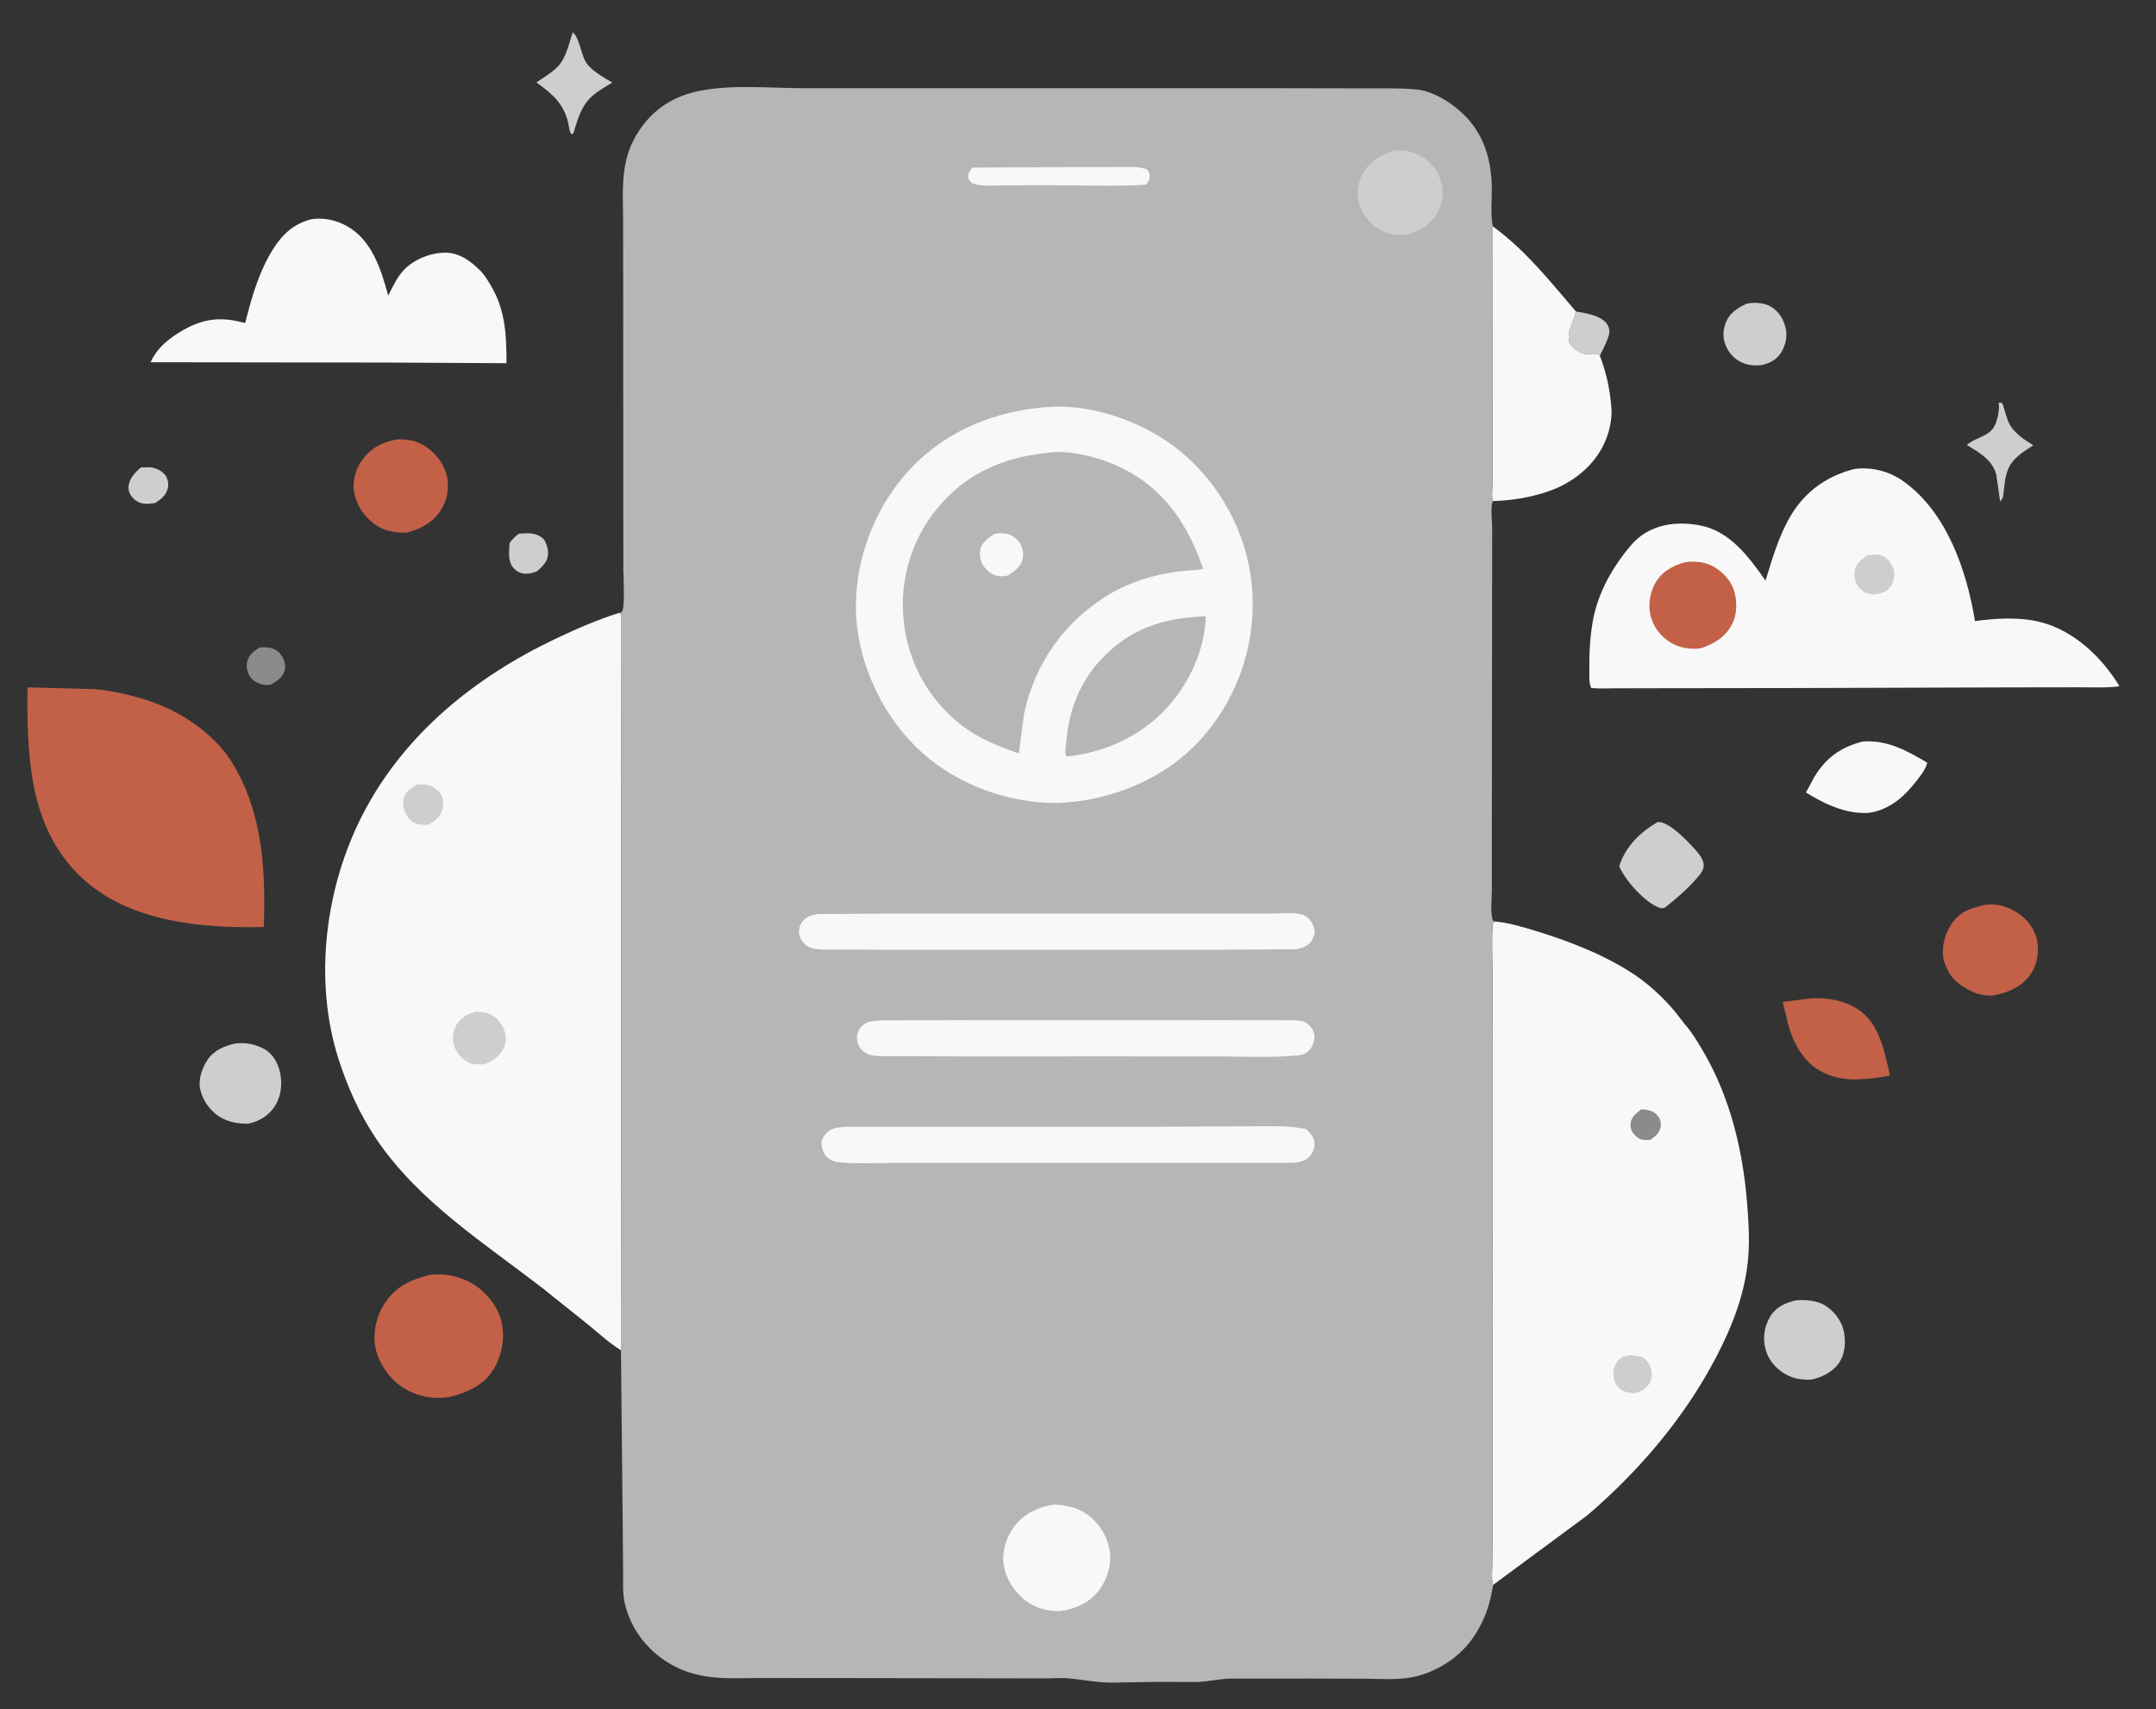 <?xml version="1.0" encoding="UTF-8"?>
<svg xmlns="http://www.w3.org/2000/svg" xmlns:xlink="http://www.w3.org/1999/xlink" width="826" height="655">
  <rect width="100%" height="100%" fill="#333333" stroke="none"/>
  <path fill="#8C8B8A" d="M99.561 248.052C100.977 248.005 102.358 247.975 103.751 248.292C105.567 248.706 107.034 249.889 108.022 251.451C109.086 253.132 109.538 255.054 109.017 257.014C108.325 259.615 105.947 261.118 103.76 262.35C102.763 262.495 101.849 262.511 100.849 262.344C98.807 262.003 96.834 260.871 95.686 259.111C94.706 257.607 94.229 255.32 94.701 253.573C95.478 250.691 97.155 249.494 99.561 248.052Z"></path>
  <path fill="#CFCECE" d="M54.039 179.091L57.272 179.042C59.548 179.2 61.943 180.281 63.352 182.101C64.206 183.204 64.657 185.418 64.365 186.765C63.72 189.742 61.905 191.181 59.495 192.728L56.868 193.068C54.7 193.144 52.769 192.644 51.186 191.084C49.986 189.902 49.154 188.412 49.241 186.687C49.41 183.371 51.686 181.096 54.039 179.091Z"></path>
  <path fill="#CFCECE" d="M198.838 204.488C200.598 204.352 202.901 204.196 204.615 204.609C205.997 204.943 208.01 205.854 208.704 207.181L208.862 207.511C209.631 209.097 210.074 210.582 209.965 212.351C209.785 215.269 207.803 217.139 205.727 218.893C204.415 219.478 202.682 219.912 201.245 219.828C199.38 219.718 197.875 218.985 196.66 217.565C194.486 215.026 195.06 211.18 195.222 208.093C196.319 206.575 197.328 205.582 198.838 204.488Z"></path>
  <path fill="#CFCECE" d="M603.778 119.352C607.44 119.98 613.287 120.822 615.619 124.094C616.504 125.337 616.79 126.829 616.406 128.288C615.688 131.016 614.12 133.749 612.929 136.3C611.052 134.722 607.902 136.406 605.702 135.13L605.426 134.966C603.503 134.143 602.442 132.987 601.234 131.282C600.238 126.485 602.688 124.126 603.676 119.81L603.778 119.352Z"></path>
  <path fill="#CFCECE" d="M765.707 154.269C766.671 154.285 767.038 154.16 767.384 155.197C768.232 157.736 768.729 160.355 770.008 162.742C771.64 165.787 775.577 168.564 778.484 170.294L779.019 170.609C775.439 172.947 771.378 175.318 769.533 179.371C768.33 182.011 768.021 185.032 767.691 187.883C767.467 189.814 767.612 190.676 766.303 192.188L764.818 181.91C763.3 176.125 758.287 173.427 753.55 170.515C756.374 167.802 761.487 167.376 763.728 163.912C765.194 161.645 766.241 156.89 765.707 154.269Z"></path>
  <path fill="#CFCECE" d="M219.429 12.349C222.577 15.243 222.318 21.64 225.393 25.091C227.751 27.736 231.574 29.844 234.598 31.661C231.564 33.428 227.833 35.553 225.508 38.185C222.293 41.823 221.042 46.559 219.684 51.105L219.005 51.463C218.068 50.334 218.053 48.816 217.749 47.391C216.13 39.796 211.62 35.953 205.499 31.592C208.232 29.703 211.737 27.691 213.958 25.233C216.918 21.958 218.063 16.464 219.429 12.349Z"></path>
  <path fill="#CFCECE" d="M669.156 116.355C672.226 115.798 675.832 115.913 678.564 117.569C681.631 119.428 683.393 122.468 684.164 125.932C684.856 129.043 684.026 132.462 682.343 135.117C680.522 137.989 678.037 139.171 674.827 139.899C672.983 140.121 670.895 140.078 669.108 139.559C665.76 138.588 663.155 136.415 661.58 133.301C660.02 130.217 659.914 127.367 661.025 124.091C662.4 120.035 665.466 118.149 669.156 116.355Z"></path>
  <path fill="#CFCECE" d="M635.067 314.983L635.439 314.958C639.669 315.145 645.842 321.617 648.61 324.626C650.31 326.474 652.939 329.195 652.706 331.904C652.549 333.722 651.277 335.113 650.136 336.441C646.511 340.663 642.28 344.253 637.941 347.713C637.184 348.041 636.653 348.156 635.842 347.868C630.19 345.86 622.574 337.308 620.364 331.942C622.721 324.343 628.311 318.961 635.067 314.983Z"></path>
  <path fill="#CFCECE" d="M687.797 498.306C691.581 497.896 696.483 498.311 699.708 500.534C702.955 502.772 705.657 506.312 706.416 510.231C707.24 514.494 706.904 518.925 704.342 522.531C702.024 525.794 697.647 527.941 693.795 528.645C690.571 528.841 686.983 528.244 684.148 526.64C680.482 524.566 677.573 521.241 676.452 517.151C675.248 512.758 675.843 508.398 678.183 504.487C680.372 500.83 683.884 499.321 687.797 498.306Z"></path>
  <path fill="#CFCECE" d="M90.097 399.839C94.25 399.397 97.913 400.045 101.537 402.148C104.535 403.887 106.418 407.317 107.216 410.592C108.231 414.765 107.811 419.847 105.489 423.541C103.005 427.492 99.576 429.605 95.039 430.585C91.215 430.551 87.744 430.068 84.411 428.08C80.697 425.864 77.823 421.978 76.792 417.778C75.811 413.789 77.288 409.596 79.417 406.243C81.788 402.508 85.981 400.793 90.097 399.839Z"></path>
  <path fill="#F8F8F8" d="M713.614 284.142C723.079 283.437 730.464 287.601 738.328 292.221C738.028 294.814 734.239 299.245 732.539 301.3C728.238 306.497 722.396 310.809 715.532 311.491C707.004 311.906 698.942 308.039 691.892 303.666L695.038 297.842C699.469 290.402 705.244 286.256 713.614 284.142Z"></path>
  <path fill="#C26148" d="M693.759 382.553C699.816 382.175 706.303 383.266 711.487 386.545C720.231 392.077 721.935 402.943 724.093 412.114C720.26 412.912 716.479 413.395 712.566 413.554C706.484 413.895 700.646 412.699 695.601 409.237C689.191 404.838 685.582 396.255 684.234 388.843L682.975 383.911L693.759 382.553Z"></path>
  <path fill="#C26148" d="M760.777 346.657C765.595 346.086 770.086 347.661 773.936 350.473C777.201 352.859 779.997 356.862 780.539 360.939L780.618 361.581C781.16 365.727 780.255 370.018 777.829 373.473C774.415 378.338 769.179 380.384 763.567 381.457C761.065 381.637 758.268 381.142 755.969 380.136C752.339 378.548 748.248 375.879 746.459 372.178C745.85 370.918 745.132 369.635 744.765 368.278C743.597 363.959 744.864 358.512 747.186 354.768C750.627 349.22 754.801 348.021 760.777 346.657Z"></path>
  <path fill="#C26148" d="M152.595 168.305L155.961 168.503C160.777 169.027 164.897 171.735 167.829 175.506C170.891 179.445 172.022 183.604 171.465 188.554C171.202 190.902 170.259 193.232 169.035 195.25C166.081 200.124 161.054 202.829 155.655 204.118C151.657 204.14 147.609 203.619 144.202 201.313C139.697 198.264 136.61 193.84 135.651 188.45C134.954 184.537 136.26 179.807 138.526 176.571C141.971 171.654 146.789 169.142 152.595 168.305Z"></path>
  <path fill="#C26148" d="M164.479 488.54C170.11 487.778 175.321 488.827 180.326 491.481C185.435 494.19 190.347 499.965 191.901 505.568C193.674 511.96 192.5 518.958 189.122 524.631C185.416 530.856 178.672 533.764 171.974 535.348C165.968 536.195 160.492 535.229 155.198 532.194C149.964 529.193 145.68 523.378 144.116 517.583C142.653 512.166 143.791 505.534 146.595 500.699C150.893 493.288 156.48 490.678 164.479 488.54Z"></path>
  <path fill="#F8F8F8" d="M571.918 86.732C584.444 95.842 593.788 107.733 603.778 119.352L603.676 119.81C602.688 124.126 600.238 126.485 601.234 131.282C602.442 132.987 603.503 134.143 605.426 134.966L605.702 135.13C607.902 136.406 611.052 134.722 612.929 136.3C615.527 143.206 616.784 149.08 617.362 156.407C617.593 159.332 617.085 162.756 616.25 165.565C613.611 174.445 607.552 181.052 599.548 185.477C591.828 189.745 580.636 191.822 571.893 192.012C571.355 190.259 571.783 187.051 571.794 185.176L571.821 167.072L571.918 86.732Z"></path>
  <path fill="#F8F8F8" d="M119.502 83.97C124.139 83.31 128.827 84.356 132.904 86.621C142.497 91.953 146.056 103.398 148.738 113.267C150.527 109.734 152.108 106.157 154.891 103.277C158.7 99.333 165.103 96.825 170.557 96.827C176.126 96.829 180.301 100.041 184.052 103.758C185.594 105.286 186.736 107.257 187.863 109.104C193.677 118.628 194.042 128.446 194.042 139.177L148.948 138.923L57.706 138.802C60.142 133.218 65.08 129.374 70.25 126.442C78.302 121.878 85.113 121.324 93.924 123.809C96.462 113.88 99.076 104.372 104.544 95.579C108.181 89.729 112.701 85.575 119.502 83.97Z"></path>
  <path fill="#C26148" d="M10.545 263.381L35.179 264.041C39.241 264.145 43.803 265.072 47.782 265.963C61.828 269.107 74.075 275.035 83.978 285.662C87.457 289.395 90.146 293.911 92.35 298.461C100.96 316.238 101.676 335.77 101.089 355.226L95.448 355.282C72.514 355.278 46.707 351.926 29.782 334.838C10.899 315.772 10.29 288.546 10.545 263.381Z"></path>
  <path fill="#F8F8F8" d="M710.566 179.68C717.213 178.877 723.74 180.527 729.19 184.402C745.902 196.283 753.488 218.667 756.652 238C764.775 236.895 773.602 236.341 781.635 238.345C794.558 241.57 805.317 251.893 812.025 262.972C807.054 263.635 801.842 263.345 796.824 263.356L771.264 263.392L688.367 263.645L634.952 263.716L618.78 263.746C615.76 263.75 612.618 263.953 609.619 263.617C608.727 261.773 608.939 259.271 608.909 257.245C608.815 250.823 609.102 244.504 610.205 238.163C611.821 228.874 616.126 220.334 621.746 212.828C623.824 210.053 626.265 206.975 629.158 204.996C635.734 200.496 643.43 199.895 651.058 201.275C662.743 203.389 670.021 213.422 676.412 222.466C679.079 213.841 681.522 205.125 686.23 197.322C691.792 188.105 700.201 182.241 710.566 179.68Z"></path>
  <path fill="#CFCECE" d="M715.296 212.752C717.377 212.343 720.098 212.166 721.958 213.377C723.773 214.558 725.152 216.507 725.589 218.629C726.014 220.7 725.596 222.886 724.41 224.635C723.194 226.428 721.284 227.289 719.212 227.605C718.762 227.723 718.38 227.821 717.91 227.799C715.866 227.705 714.056 226.995 712.603 225.533C710.975 223.896 710.362 221.735 710.485 219.464C710.672 216.013 712.898 214.798 715.296 212.752Z"></path>
  <path fill="#C26148" d="M645.531 215.441C648.887 214.953 652.502 215.193 655.597 216.669C659.31 218.44 662.843 221.905 664.193 225.852C665.622 230.034 665.631 235.249 663.565 239.221C660.977 244.197 656.628 246.759 651.455 248.447C648.036 248.8 644.529 248.472 641.419 246.952C637.338 244.958 634.179 241.512 632.74 237.187C631.282 232.803 631.796 227.893 633.959 223.817C636.457 219.11 640.609 216.896 645.531 215.441Z"></path>
  <path fill="#F8F8F8" d="M572.627 353.077C578.027 353.561 583.418 355.197 588.584 356.781C601.735 360.814 615.503 366.19 626.924 373.967C632.144 377.521 637.704 382.811 641.766 387.683L645.548 392.539C648.412 395.792 650.703 399.746 652.87 403.475C662.805 420.57 667.639 440.617 669.273 460.196C669.851 467.134 670.337 474.122 669.834 481.088C668.831 494.974 663.813 507.957 657.403 520.187C645.218 543.433 628.025 563.577 608.151 580.62L571.989 607.333C571.367 605.039 571.678 602.036 571.719 599.644L571.82 586.898L571.835 531.373L571.855 411.976L571.821 374.219C571.807 368.066 571.456 361.776 571.784 355.642C571.849 354.423 571.677 353.931 572.627 353.077Z"></path>
  <path fill="#8C8B8A" d="M628.864 425.06L630.051 425.155C632.374 425.434 633.983 425.971 635.431 427.967C636.263 429.113 636.497 430.715 636.17 432.079C635.599 434.458 634.031 435.537 632.128 436.805L629.381 436.769C628.042 436.527 626.562 435.398 625.777 434.322C624.803 432.988 624.474 431.539 624.801 429.912C625.241 427.719 627.178 426.297 628.864 425.06Z"></path>
  <path fill="#CFCECE" d="M624.951 519.202L629.381 520.011C630.377 520.918 631.416 521.774 631.966 523.035L632.127 523.433L632.644 524.797C633.054 526.411 632.834 528.54 631.991 529.969C630.683 532.186 628.718 533.298 626.304 533.862C624.406 533.741 622.718 533.616 621.079 532.514C619.584 531.509 618.584 529.931 618.296 528.154C617.957 526.058 618.161 523.72 619.429 521.971C620.986 519.823 622.478 519.645 624.951 519.202Z"></path>
  <path fill="#F8F8F8" d="M237.905 517.406C233.628 514.767 229.654 511.128 225.767 507.932L207.922 493.637C185.483 476.313 160.3 460.349 144.187 436.452C137.849 427.052 133.08 416.455 129.655 405.673C120.026 375.357 124.613 339.759 139.11 311.791C154.946 281.24 182.025 259.427 212.682 244.837C220.609 241.065 228.824 237.484 237.205 234.831L238.093 235.34L237.905 517.406Z"></path>
  <path fill="#CFCECE" d="M160.016 300.515L163.112 300.64C165.445 300.986 167.729 302.492 169.015 304.475C170.011 306.009 169.944 308.094 169.562 309.819C168.868 312.947 166.759 314.441 164.213 316.053C162.857 316.139 161.354 316.026 160.02 315.752C158.406 315.421 156.846 314.079 155.962 312.718C154.829 310.972 154.057 307.969 154.636 305.909C155.37 303.294 157.762 301.709 160.016 300.515Z"></path>
  <path fill="#CFCECE" d="M182.048 387.677C183.949 387.584 185.785 387.836 187.56 388.551C190.265 389.641 192.089 392.002 193.146 394.654C194.035 396.886 194.138 399.12 193.114 401.308C191.591 404.565 188.942 406.576 185.645 407.799C183.694 407.844 181.353 408.046 179.575 407.132C176.916 405.766 175.026 403.745 174.033 400.893C173.182 398.45 173.458 395.474 174.619 393.175C176.207 390.031 178.858 388.744 182.048 387.677Z"></path>
  <path fill="#B7B6B5" d="M237.205 234.831C237.523 234.736 237.896 234.749 238.161 234.548C239.548 233.49 238.846 220.905 238.807 218.577L238.746 119.215L238.732 85.298C238.73 79.142 238.328 72.585 239.039 66.481C239.778 60.137 241.452 55.105 245.039 49.789C250.754 41.316 258.588 36.63 268.474 34.734C280.97 32.337 294.804 33.774 307.505 33.787L379.009 33.798L487.318 33.791L522.312 33.858C529.096 33.894 535.947 33.66 542.707 34.276C547.102 34.677 552.002 37.114 555.574 39.594C567.19 47.656 571.517 58.917 571.538 72.641C571.544 77.032 571.042 82.046 571.839 86.342L571.918 86.732L571.821 167.072L571.794 185.176C571.783 187.051 571.355 190.259 571.893 192.012C570.978 194.758 571.674 199.255 571.673 202.222L571.648 229.964L571.555 314.56L571.55 341.163C571.552 344.572 570.869 349.663 571.998 352.829L572.627 353.077C571.677 353.931 571.849 354.423 571.784 355.642C571.456 361.776 571.807 368.066 571.821 374.219L571.855 411.976L571.835 531.373L571.82 586.898L571.719 599.644C571.678 602.036 571.367 605.039 571.989 607.333C571.953 608.164 571.707 609.008 571.565 609.828C570.187 617.763 566.469 625.995 560.855 631.81C555.649 637.203 548.737 641.068 541.392 642.602C535.652 643.8 529.187 643.3 523.338 643.247L501.714 643.188L471.269 643.212C467.059 643.325 462.952 644.319 458.752 644.496L442.074 644.48L426.108 644.749C420.33 644.765 415.086 643.623 409.413 643.102C406.9 642.871 404.328 643.055 401.809 643.119L318.1 643L290.746 642.985C283.512 642.99 276.179 643.473 269.027 642.112C261.677 640.714 254.911 637.303 249.521 632.116C244.338 627.129 240.865 621.079 239.298 614.067C238.502 610.502 238.758 606.483 238.724 602.841L238.571 584.261L237.905 517.406L238.093 235.34L237.205 234.831Z"></path>
  <path fill="#F8F8F8" d="M372.637 64.212L410.409 64.026L428.253 64.019C431.767 64.035 436.155 63.569 439.417 64.943C439.988 65.624 440.372 66.172 440.457 67.083C440.605 68.675 439.996 69.579 439.014 70.76C427.417 71.47 415.506 70.974 403.879 70.991L384.588 71.009C380.805 71.01 376.014 71.59 372.466 70.237C371.842 69.644 371.131 69.014 370.985 68.12C370.699 66.374 371.63 65.452 372.637 64.212Z"></path>
  <path fill="#CFCECE" d="M533.909 57.707C537.067 57.356 540.22 57.787 543.111 59.12C547.119 60.968 550.214 64.158 551.653 68.364L551.851 68.969L552.241 70.166C553.353 73.997 552.405 78.514 550.474 81.913C548.043 86.192 543.638 88.616 539.057 89.919C535.915 90.077 533.186 90.072 530.26 88.799C525.763 86.844 522.629 83.26 520.927 78.696C519.649 75.268 520.04 70.936 521.553 67.635C524.072 62.141 528.493 59.7 533.909 57.707Z"></path>
  <path fill="#F8F8F8" d="M403.729 576.496C408.392 576.69 412.742 577.635 416.614 580.375C421.215 583.631 424.333 588.814 425.171 594.383C425.948 599.537 424.161 605.351 421.017 609.418C417.286 614.245 411.874 616.601 405.972 617.377C401.759 617.305 397.676 616.504 394.112 614.143C389.229 610.909 385.677 605.748 384.585 599.959C383.648 594.988 385.443 589.229 388.346 585.199C392.004 580.123 397.693 577.468 403.729 576.496Z"></path>
  <path fill="#F8F8F8" d="M337.254 390.994L365.728 390.896L418.462 390.907L468.987 390.894L494.993 390.923C496.73 390.997 499.189 391.033 500.639 392.059C502.039 393.05 503.433 394.971 503.59 396.714C503.755 398.535 502.922 400.959 501.706 402.317C500.107 404.102 498.035 404.395 495.78 404.522C486.148 405.306 476.38 404.855 466.728 404.793L427.033 404.77L368.16 404.781L337.478 404.688C335.363 404.589 333.215 404.547 331.397 403.311C329.62 402.104 328.6 400.458 328.363 398.34C328.161 396.539 328.698 394.787 329.929 393.444C331.919 391.273 334.525 391.182 337.254 390.994Z"></path>
  <path fill="#F8F8F8" d="M326.314 431.749L444.2 431.737L480.057 431.558C486.676 431.6 493.976 431.175 500.419 432.684C501.902 434.027 503.316 435.587 503.561 437.663C503.787 439.578 503.053 441.695 501.758 443.107C499.328 445.756 495.726 445.478 492.427 445.601L377.879 445.617L342.14 445.623C335.468 445.624 328.578 445.968 321.932 445.419C320.063 445.265 318.424 444.828 316.979 443.55C315.329 442.09 314.872 440.086 314.696 437.98C314.602 436.84 315.706 435.174 316.448 434.347C318.966 431.54 322.854 431.888 326.314 431.749Z"></path>
  <path fill="#F8F8F8" d="M313.147 350.245L342.787 350.063L399.923 350.042L465.51 350.048L487.645 350.047C491.097 350.051 496.586 349.386 499.769 350.773C501.43 351.496 502.967 353.825 503.461 355.534C503.926 357.14 503.472 358.798 502.658 360.214C501.381 362.438 499.084 363.198 496.743 363.744L460.977 363.954L399.814 363.942L344.308 363.937L315.614 363.853C313.56 363.769 311.544 363.696 309.678 362.738C308.151 361.954 306.748 360.139 306.31 358.486C305.87 356.829 306.174 354.938 307.124 353.514C308.608 351.293 310.695 350.74 313.147 350.245Z"></path>
  <path fill="#F8F8F8" d="M403.208 155.865L403.724 155.833C421.45 155.245 441.446 163.15 454.549 174.934C469.619 188.487 478.92 207.695 479.864 227.965C480.819 248.473 473.495 268.656 459.602 283.758C445.923 298.626 425.583 306.831 405.611 307.673C386.778 307.927 367.493 301.066 353.388 288.505C338.865 275.57 329.059 255.469 328.003 235.99C326.935 216.294 334.438 195.55 347.616 180.92C362.062 164.883 381.941 156.952 403.208 155.865Z"></path>
  <path fill="#B7B6B5" d="M461.751 236.131L462.001 236.43C461.414 248.172 456.727 259.474 449.352 268.559C439.134 281.146 424.635 288.145 408.695 289.905C408.422 289.641 408.303 289.363 408.227 288.982C407.943 287.564 408.474 285.034 408.601 283.545C409.569 272.205 413.655 261.572 421.416 253.12C432.698 240.832 445.512 236.786 461.751 236.131Z"></path>
  <path fill="#B7B6B5" d="M400.757 173.595C409.946 172.019 421.941 175.436 430.095 179.481C446.212 187.476 455.288 201.335 460.951 217.973C457.938 218.604 454.697 218.531 451.627 218.93C441.858 220.201 432.046 223.241 423.682 228.529C407.404 238.821 396.583 254.252 392.401 273.144L390.311 288.721C382.393 285.841 374.956 283.056 368.235 277.772C355.759 267.963 348.037 254.119 346.257 238.315C344.512 222.816 348.985 207.227 358.82 195.109C369.741 181.652 383.861 175.395 400.757 173.595Z"></path>
  <path fill="#F8F8F8" d="M381.108 204.519C382.474 204.289 383.995 204.253 385.373 204.461C387.563 204.792 389.482 206.244 390.691 208.068C391.837 209.799 392.262 212.21 391.774 214.228C390.999 217.431 388.671 218.873 386.088 220.531C384.687 220.862 383.365 220.95 381.944 220.64C379.785 220.17 377.869 218.536 376.706 216.703C375.571 214.914 375.084 212.571 375.613 210.473C376.331 207.622 378.792 206.004 381.108 204.519Z"></path>
</svg>
